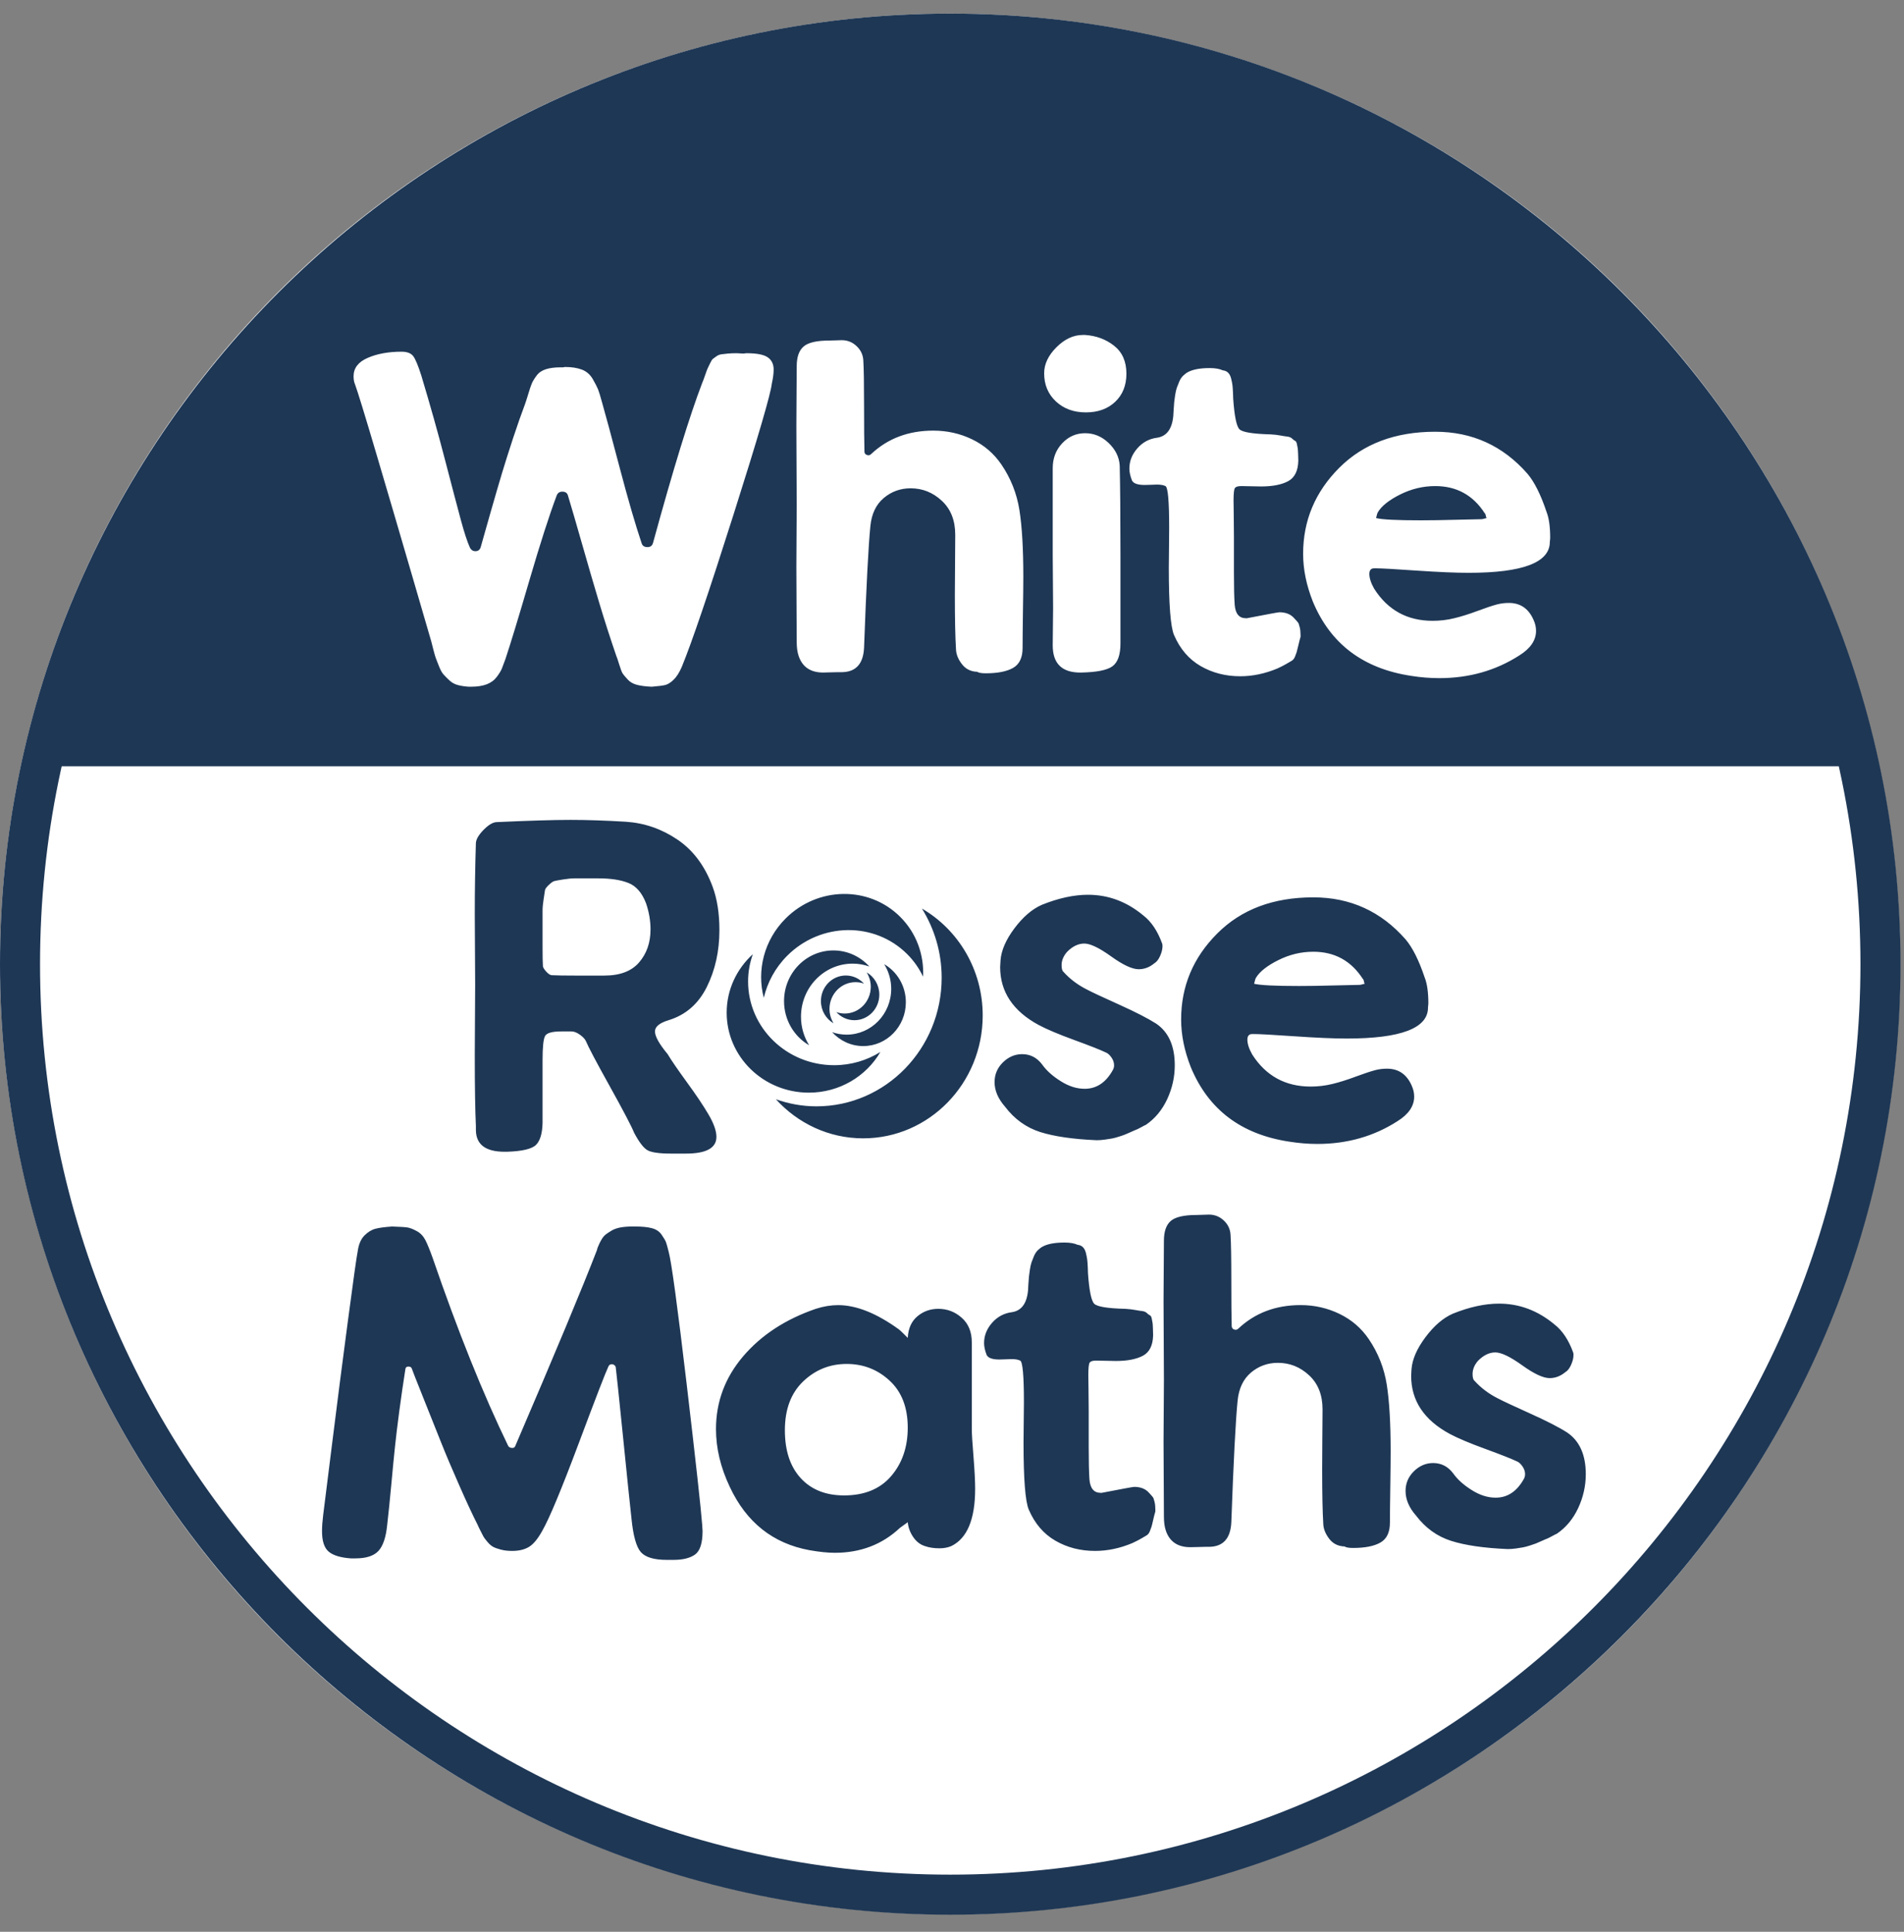 <?xml version="1.0" encoding="UTF-8"?>
<svg width="70px" height="71px" viewBox="0 0 70 71" version="1.1" xmlns="http://www.w3.org/2000/svg" xmlns:xlink="http://www.w3.org/1999/xlink">
    <rect x="0" y="0" width="70" height="71" fill="#808080" stroke="none"/>
    <!-- Generator: Sketch 53.1 (72631) - https://sketchapp.com -->
    <title>wrm-circular-blue</title>
    <desc>Created with Sketch.</desc>
    <g id="Page-1" stroke="none" stroke-width="1" fill="none" fill-rule="evenodd">
        <g id="Artboard-Copy-3" transform="translate(-857, -232)">
            <g id="wrm-circular-blue" transform="translate(857, 232.5)">
                <circle id="Oval" fill="#FFFFFF" cx="34.931" cy="34.931" r="34.931"></circle>
                <path d="M34.936,0.737 C51.327,0.737 65.024,12.27 68.358,27.663 L1.514,27.663 C4.848,12.27 18.544,0.737 34.936,0.737 Z M12.999,13.33 C12.999,13.449 13.017,13.548 13.054,13.631 C13.154,13.904 13.414,14.751 13.833,16.168 C14.253,17.586 14.686,19.061 15.133,20.594 C15.58,22.126 15.822,22.955 15.858,23.083 C15.867,23.12 15.892,23.218 15.933,23.378 C15.974,23.537 16.006,23.647 16.029,23.706 C16.052,23.765 16.091,23.863 16.145,24 C16.2,24.136 16.254,24.234 16.31,24.293 C16.364,24.353 16.434,24.424 16.522,24.506 C16.608,24.588 16.71,24.645 16.829,24.677 C16.947,24.709 17.08,24.729 17.226,24.739 L17.336,24.739 C17.554,24.739 17.741,24.709 17.896,24.65 C18.051,24.59 18.174,24.499 18.266,24.376 C18.357,24.253 18.418,24.152 18.45,24.075 C18.482,23.997 18.525,23.881 18.581,23.726 C18.772,23.152 19.066,22.187 19.462,20.833 C19.859,19.478 20.194,18.437 20.468,17.707 C20.505,17.616 20.573,17.57 20.673,17.57 C20.783,17.57 20.852,17.616 20.879,17.707 C21.005,18.126 21.182,18.728 21.405,19.512 C21.629,20.297 21.838,21.016 22.034,21.667 C22.23,22.32 22.438,22.964 22.657,23.603 C22.675,23.64 22.712,23.746 22.766,23.924 C22.821,24.103 22.864,24.214 22.896,24.259 C22.928,24.305 22.987,24.376 23.074,24.471 C23.16,24.567 23.274,24.633 23.416,24.67 C23.557,24.706 23.733,24.729 23.942,24.739 L23.969,24.739 C24.198,24.72 24.36,24.7 24.455,24.677 C24.551,24.653 24.654,24.59 24.763,24.485 C24.873,24.38 24.973,24.223 25.064,24.014 C25.429,23.129 26.063,21.263 26.966,18.418 C27.869,15.573 28.338,13.968 28.375,13.603 C28.42,13.402 28.443,13.23 28.443,13.084 C28.443,12.883 28.37,12.732 28.224,12.632 C28.079,12.532 27.818,12.482 27.445,12.482 C27.426,12.482 27.408,12.483 27.39,12.488 C27.371,12.493 27.354,12.495 27.335,12.495 C27.308,12.495 27.265,12.493 27.206,12.488 C27.146,12.483 27.107,12.482 27.088,12.482 C26.961,12.482 26.851,12.486 26.76,12.495 C26.669,12.505 26.59,12.513 26.521,12.522 C26.452,12.532 26.391,12.557 26.336,12.598 C26.282,12.638 26.24,12.668 26.213,12.687 C26.186,12.705 26.152,12.757 26.111,12.844 C26.07,12.931 26.04,12.993 26.022,13.028 C26.003,13.065 25.971,13.149 25.926,13.282 C25.88,13.414 25.845,13.512 25.816,13.575 C25.352,14.788 24.75,16.745 24.011,19.444 C23.984,19.554 23.915,19.608 23.806,19.608 C23.687,19.608 23.614,19.559 23.587,19.458 C23.359,18.783 23.09,17.857 22.78,16.681 C22.47,15.505 22.255,14.711 22.137,14.3 C22.073,14.064 22.023,13.9 21.987,13.809 C21.95,13.718 21.883,13.59 21.789,13.425 C21.692,13.262 21.56,13.148 21.392,13.084 C21.222,13.02 21.015,12.988 20.769,12.988 C20.76,12.988 20.749,12.99 20.734,12.995 C20.721,12.999 20.709,13.001 20.7,13.001 L20.605,13.001 C20.395,13.001 20.217,13.024 20.071,13.07 C19.925,13.116 19.811,13.193 19.73,13.302 C19.647,13.412 19.588,13.51 19.551,13.596 C19.515,13.683 19.472,13.811 19.422,13.979 C19.371,14.148 19.333,14.268 19.306,14.342 C19.168,14.707 19.02,15.131 18.86,15.614 C18.702,16.097 18.567,16.521 18.457,16.886 C18.347,17.251 18.209,17.727 18.04,18.316 C17.871,18.904 17.75,19.33 17.677,19.595 C17.65,19.704 17.582,19.759 17.472,19.759 C17.39,19.759 17.326,19.717 17.28,19.636 C17.18,19.417 17.067,19.071 16.939,18.597 C16.811,18.122 16.617,17.386 16.357,16.387 C16.098,15.388 15.807,14.36 15.489,13.302 C15.37,12.929 15.27,12.689 15.188,12.584 C15.105,12.48 14.964,12.426 14.764,12.426 C14.281,12.426 13.865,12.502 13.519,12.653 C13.172,12.803 12.999,13.028 12.999,13.33 Z M30.933,24.205 C31.461,24.205 31.74,23.904 31.767,23.302 C31.85,21.04 31.927,19.55 32,18.828 C32.045,18.382 32.21,18.04 32.492,17.803 C32.775,17.566 33.103,17.447 33.478,17.447 C33.915,17.447 34.298,17.6 34.626,17.906 C34.955,18.211 35.119,18.628 35.119,19.157 C35.119,19.395 35.117,19.759 35.112,20.251 C35.107,20.744 35.105,21.113 35.105,21.36 C35.105,22.253 35.119,22.924 35.147,23.37 C35.155,23.553 35.228,23.733 35.365,23.91 C35.502,24.089 35.689,24.182 35.926,24.191 C35.98,24.228 36.086,24.246 36.241,24.246 C36.678,24.246 37.013,24.18 37.246,24.048 C37.479,23.915 37.595,23.671 37.595,23.316 C37.595,23.024 37.6,22.586 37.608,22.002 C37.617,21.419 37.622,20.986 37.622,20.702 C37.622,19.672 37.575,18.854 37.479,18.248 C37.383,17.641 37.162,17.082 36.816,16.572 C36.542,16.17 36.183,15.862 35.741,15.648 C35.299,15.434 34.822,15.327 34.312,15.327 C33.399,15.327 32.638,15.614 32.027,16.189 C31.981,16.234 31.929,16.246 31.87,16.222 C31.81,16.2 31.781,16.157 31.781,16.093 C31.772,15.746 31.767,15.176 31.767,14.383 C31.767,13.589 31.758,13.047 31.74,12.755 C31.731,12.545 31.648,12.368 31.493,12.222 C31.339,12.075 31.157,12.003 30.946,12.003 C30.901,12.003 30.825,12.005 30.721,12.01 C30.616,12.014 30.541,12.016 30.495,12.016 C30.03,12.016 29.713,12.089 29.545,12.235 C29.375,12.381 29.291,12.623 29.291,12.96 C29.291,13.206 29.289,13.574 29.284,14.062 C29.28,14.55 29.278,14.917 29.278,15.162 C29.278,15.491 29.28,15.979 29.284,16.626 C29.289,17.274 29.291,17.758 29.291,18.076 C29.291,18.322 29.289,18.702 29.284,19.212 C29.28,19.723 29.278,20.101 29.278,20.347 C29.278,20.648 29.28,21.104 29.284,21.715 C29.289,22.326 29.291,22.787 29.291,23.097 C29.291,23.298 29.314,23.466 29.36,23.603 C29.496,24.013 29.797,24.218 30.262,24.218 C30.317,24.218 30.408,24.216 30.536,24.211 C30.664,24.208 30.755,24.205 30.81,24.205 L30.933,24.205 Z M41.001,14.267 C41.275,14.007 41.412,13.663 41.412,13.234 C41.412,12.787 41.261,12.445 40.96,12.208 C40.659,11.97 40.303,11.839 39.893,11.811 L39.811,11.811 C39.464,11.811 39.141,11.962 38.84,12.263 C38.538,12.564 38.388,12.883 38.388,13.22 C38.388,13.639 38.532,13.984 38.819,14.253 C39.107,14.522 39.474,14.657 39.921,14.657 C40.367,14.657 40.727,14.527 41.001,14.267 Z M38.703,19.896 C38.703,20.114 38.705,20.441 38.71,20.874 C38.715,21.307 38.717,21.633 38.717,21.852 C38.717,22.007 38.715,22.235 38.71,22.536 C38.705,22.836 38.703,23.065 38.703,23.22 C38.703,23.886 39.04,24.219 39.716,24.219 L39.729,24.219 C40.303,24.209 40.691,24.135 40.892,23.993 C41.092,23.852 41.193,23.571 41.193,23.152 L41.193,19.909 C41.193,18.442 41.183,17.342 41.166,16.613 C41.147,16.302 41.013,16.026 40.762,15.785 C40.511,15.543 40.221,15.422 39.893,15.422 C39.565,15.422 39.284,15.545 39.052,15.792 C38.819,16.038 38.703,16.344 38.703,16.709 L38.703,19.896 Z M42.848,17.365 C42.939,17.411 42.984,17.922 42.984,18.897 C42.984,19.052 42.982,19.293 42.978,19.623 C42.973,19.951 42.971,20.201 42.971,20.375 C42.971,21.715 43.035,22.536 43.162,22.837 C43.381,23.347 43.707,23.729 44.14,23.98 C44.574,24.23 45.059,24.355 45.597,24.355 C46.053,24.355 46.509,24.259 46.966,24.068 C47.102,24.005 47.209,23.95 47.287,23.904 C47.364,23.859 47.43,23.82 47.486,23.788 C47.54,23.756 47.581,23.706 47.609,23.637 C47.636,23.569 47.656,23.514 47.67,23.473 C47.683,23.432 47.704,23.349 47.732,23.226 C47.759,23.104 47.786,22.997 47.814,22.905 L47.814,22.837 C47.814,22.728 47.804,22.636 47.786,22.563 C47.768,22.491 47.754,22.442 47.745,22.42 C47.736,22.397 47.708,22.36 47.663,22.311 C47.617,22.26 47.59,22.23 47.581,22.222 C47.453,22.075 47.271,22.003 47.034,22.003 C46.997,22.003 46.601,22.075 45.844,22.222 L45.802,22.222 C45.556,22.222 45.42,22.057 45.393,21.729 C45.374,21.465 45.365,21.068 45.365,20.538 L45.365,19.212 C45.365,18.975 45.363,18.713 45.358,18.425 C45.353,18.138 45.351,17.962 45.351,17.898 C45.351,17.644 45.367,17.49 45.399,17.441 C45.431,17.39 45.511,17.365 45.639,17.365 C45.711,17.365 45.83,17.367 45.994,17.372 C46.159,17.377 46.281,17.379 46.364,17.379 C46.783,17.379 47.113,17.315 47.355,17.187 C47.597,17.059 47.722,16.808 47.732,16.435 C47.732,16.389 47.729,16.307 47.725,16.189 C47.72,16.07 47.715,15.999 47.711,15.977 C47.706,15.954 47.698,15.906 47.683,15.833 C47.67,15.76 47.647,15.717 47.615,15.703 C47.583,15.689 47.547,15.662 47.506,15.621 C47.464,15.58 47.405,15.555 47.328,15.546 C47.25,15.537 47.164,15.523 47.067,15.505 C46.973,15.486 46.852,15.473 46.705,15.464 L46.678,15.464 C46.049,15.446 45.679,15.384 45.57,15.279 C45.461,15.174 45.383,14.798 45.338,14.15 C45.338,14.123 45.336,14.053 45.331,13.938 C45.326,13.824 45.319,13.731 45.311,13.658 C45.301,13.585 45.285,13.503 45.262,13.412 C45.239,13.321 45.203,13.25 45.153,13.2 C45.102,13.149 45.037,13.12 44.954,13.111 C44.836,13.056 44.676,13.028 44.476,13.028 C44.12,13.028 43.851,13.079 43.669,13.179 C43.605,13.215 43.546,13.262 43.491,13.316 C43.436,13.371 43.39,13.442 43.354,13.528 C43.317,13.615 43.287,13.69 43.265,13.753 C43.242,13.817 43.222,13.909 43.203,14.027 C43.186,14.146 43.174,14.231 43.169,14.28 C43.164,14.33 43.158,14.424 43.149,14.561 C43.139,14.697 43.135,14.776 43.135,14.793 C43.089,15.267 42.893,15.532 42.547,15.587 C42.254,15.624 42.011,15.753 41.815,15.977 C41.619,16.201 41.521,16.448 41.521,16.722 C41.521,16.85 41.553,16.995 41.617,17.16 C41.672,17.269 41.827,17.324 42.082,17.324 C42.128,17.324 42.202,17.322 42.308,17.318 C42.412,17.313 42.488,17.31 42.533,17.31 C42.67,17.31 42.775,17.328 42.848,17.365 Z M50.522,20.388 L50.591,20.388 C50.781,20.388 51.277,20.415 52.075,20.471 C52.872,20.525 53.513,20.553 53.996,20.553 C55.985,20.553 56.979,20.174 56.979,19.417 C56.979,19.408 56.981,19.385 56.986,19.349 C56.99,19.312 56.992,19.285 56.992,19.266 C56.992,18.856 56.947,18.537 56.856,18.309 C56.646,17.68 56.413,17.214 56.158,16.913 C55.256,15.883 54.124,15.368 52.766,15.368 C51.297,15.368 50.12,15.811 49.237,16.694 C48.352,17.579 47.909,18.632 47.909,19.855 C47.909,20.42 48.027,21.004 48.265,21.606 C48.912,23.166 50.12,24.077 51.89,24.342 C52.236,24.397 52.578,24.424 52.916,24.424 C54.011,24.424 54.99,24.146 55.857,23.59 C56.267,23.334 56.472,23.033 56.472,22.686 C56.472,22.55 56.441,22.412 56.377,22.276 C56.195,21.866 55.894,21.66 55.474,21.66 C55.319,21.66 55.173,21.679 55.036,21.715 C54.863,21.761 54.624,21.84 54.318,21.955 C54.013,22.069 53.73,22.158 53.47,22.221 C53.21,22.286 52.943,22.317 52.67,22.317 C51.74,22.317 51.023,21.926 50.522,21.14 C50.403,20.931 50.344,20.748 50.344,20.594 C50.344,20.456 50.403,20.388 50.522,20.388 Z M54.462,18.583 C54.388,18.583 54.087,18.59 53.559,18.603 C53.03,18.617 52.588,18.624 52.232,18.624 C51.356,18.624 50.81,18.597 50.591,18.541 C50.618,18.423 50.64,18.35 50.659,18.323 C50.796,18.095 51.069,17.878 51.479,17.673 C51.89,17.468 52.319,17.365 52.766,17.365 C53.55,17.365 54.156,17.698 54.585,18.363 C54.603,18.373 54.617,18.403 54.625,18.452 C54.635,18.503 54.644,18.533 54.654,18.541 C54.644,18.541 54.617,18.548 54.571,18.562 C54.526,18.575 54.489,18.583 54.462,18.583 Z" id="Combined-Shape" fill="#1E3755"></path>
                <path d="M23.229,44.579 L23.352,44.579 C23.608,44.579 23.813,44.599 23.969,44.641 C24.124,44.682 24.242,44.762 24.324,44.88 C24.406,44.999 24.458,45.088 24.482,45.147 C24.504,45.206 24.539,45.327 24.584,45.51 C24.685,45.875 24.904,47.486 25.242,50.343 C25.578,53.198 25.77,54.938 25.817,55.557 C25.817,55.585 25.819,55.622 25.823,55.668 C25.827,55.713 25.83,55.745 25.83,55.763 C25.83,56.211 25.738,56.5 25.556,56.633 C25.373,56.764 25.109,56.831 24.762,56.831 L24.516,56.831 C24.05,56.831 23.733,56.737 23.564,56.55 C23.396,56.364 23.279,55.95 23.216,55.311 C23.169,54.901 23.067,53.909 22.908,52.334 C22.748,50.76 22.659,49.909 22.641,49.781 C22.641,49.736 22.622,49.699 22.585,49.672 C22.55,49.644 22.508,49.635 22.462,49.644 C22.417,49.653 22.385,49.68 22.367,49.726 C22.266,49.936 21.901,50.881 21.272,52.56 C20.642,54.239 20.199,55.303 19.944,55.749 C19.779,56.051 19.615,56.251 19.451,56.352 C19.286,56.452 19.081,56.502 18.835,56.502 L18.822,56.502 C18.675,56.502 18.541,56.487 18.417,56.455 C18.294,56.423 18.198,56.388 18.13,56.352 C18.062,56.315 17.991,56.254 17.918,56.167 C17.845,56.08 17.797,56.016 17.774,55.975 C17.751,55.935 17.712,55.859 17.658,55.749 C17.603,55.64 17.571,55.572 17.561,55.545 C17.379,55.188 17.153,54.704 16.885,54.093 C16.615,53.482 16.393,52.959 16.221,52.525 C16.046,52.092 15.826,51.538 15.557,50.862 C15.286,50.187 15.148,49.831 15.138,49.795 C15.121,49.749 15.079,49.726 15.015,49.726 C14.952,49.726 14.915,49.754 14.906,49.808 C14.824,50.328 14.748,50.847 14.68,51.362 C14.612,51.878 14.559,52.309 14.523,52.656 C14.486,53.003 14.44,53.473 14.386,54.066 C14.331,54.659 14.281,55.152 14.235,55.545 C14.19,56.001 14.082,56.32 13.914,56.502 C13.744,56.685 13.464,56.776 13.072,56.776 L12.894,56.776 C12.52,56.749 12.25,56.667 12.086,56.53 C11.922,56.393 11.839,56.142 11.839,55.777 C11.839,55.604 11.854,55.407 11.881,55.188 C11.89,55.115 11.995,54.276 12.196,52.67 C12.396,51.064 12.594,49.521 12.791,48.043 C12.987,46.564 13.107,45.706 13.154,45.469 C13.19,45.223 13.272,45.036 13.4,44.907 C13.528,44.78 13.662,44.698 13.804,44.661 C13.946,44.624 14.148,44.597 14.413,44.579 C14.696,44.589 14.883,44.599 14.975,44.613 C15.066,44.627 15.18,44.67 15.316,44.744 C15.454,44.816 15.56,44.928 15.639,45.078 C15.716,45.23 15.804,45.446 15.905,45.729 C16.836,48.439 17.763,50.744 18.684,52.643 C18.711,52.688 18.757,52.713 18.822,52.717 C18.885,52.722 18.926,52.697 18.945,52.643 C20.423,49.201 21.422,46.806 21.943,45.455 L21.97,45.359 C21.997,45.295 22.02,45.243 22.038,45.202 C22.057,45.161 22.086,45.106 22.127,45.038 C22.168,44.969 22.218,44.912 22.277,44.866 C22.337,44.821 22.41,44.773 22.497,44.722 C22.583,44.673 22.689,44.636 22.812,44.613 C22.935,44.591 23.074,44.579 23.229,44.579 Z M35.728,52.026 C35.728,52.191 35.748,52.525 35.79,53.033 C35.83,53.539 35.851,53.934 35.851,54.217 C35.851,55.339 35.558,56.041 34.975,56.324 C34.847,56.379 34.701,56.406 34.537,56.406 C34.336,56.406 34.157,56.379 34.003,56.324 C33.829,56.27 33.686,56.157 33.572,55.989 C33.458,55.821 33.391,55.64 33.373,55.448 L33.086,55.654 C32.437,56.265 31.639,56.571 30.69,56.571 C30.435,56.571 30.124,56.539 29.759,56.475 C28.417,56.228 27.441,55.453 26.83,54.148 C26.492,53.436 26.323,52.729 26.323,52.026 C26.323,51.022 26.656,50.131 27.322,49.349 C27.988,48.569 28.878,47.987 29.992,47.604 C30.275,47.513 30.549,47.468 30.813,47.468 C31.479,47.468 32.223,47.764 33.044,48.357 C33.081,48.384 33.138,48.438 33.216,48.515 C33.293,48.592 33.345,48.645 33.373,48.672 C33.391,48.325 33.51,48.061 33.729,47.878 C33.947,47.696 34.203,47.604 34.495,47.604 C34.823,47.604 35.112,47.713 35.358,47.933 C35.605,48.152 35.728,48.453 35.728,48.836 L35.728,52.026 Z M28.856,52.067 C28.856,52.815 29.049,53.402 29.437,53.826 C29.825,54.25 30.357,54.462 31.033,54.462 C31.78,54.462 32.358,54.225 32.764,53.751 C33.17,53.277 33.373,52.683 33.373,51.971 C33.373,51.232 33.152,50.657 32.709,50.246 C32.266,49.835 31.739,49.63 31.128,49.63 C30.507,49.63 29.974,49.845 29.526,50.274 C29.079,50.703 28.856,51.3 28.856,52.067 Z M37.507,49.507 C37.434,49.47 37.329,49.452 37.193,49.452 C37.146,49.452 37.072,49.455 36.966,49.46 C36.861,49.465 36.786,49.467 36.74,49.467 C36.485,49.467 36.33,49.411 36.275,49.302 C36.211,49.137 36.179,48.992 36.179,48.863 C36.179,48.589 36.277,48.342 36.473,48.118 C36.67,47.894 36.914,47.764 37.206,47.727 C37.553,47.673 37.749,47.409 37.795,46.933 C37.795,46.916 37.799,46.838 37.808,46.701 C37.817,46.564 37.824,46.471 37.829,46.42 C37.833,46.37 37.845,46.286 37.863,46.167 C37.881,46.048 37.902,45.957 37.924,45.894 C37.948,45.83 37.977,45.754 38.013,45.667 C38.05,45.581 38.096,45.51 38.151,45.455 C38.205,45.401 38.264,45.354 38.328,45.319 C38.511,45.218 38.78,45.168 39.136,45.168 C39.337,45.168 39.496,45.195 39.615,45.25 C39.698,45.26 39.764,45.289 39.814,45.339 C39.864,45.389 39.9,45.46 39.923,45.551 C39.946,45.643 39.962,45.724 39.971,45.798 C39.98,45.87 39.987,45.964 39.992,46.078 C39.996,46.193 39.999,46.262 39.999,46.29 C40.044,46.938 40.122,47.315 40.231,47.42 C40.341,47.525 40.71,47.586 41.34,47.604 L41.368,47.604 C41.513,47.614 41.635,47.627 41.731,47.646 C41.826,47.664 41.913,47.678 41.99,47.686 C42.067,47.696 42.127,47.721 42.168,47.762 C42.21,47.803 42.246,47.831 42.278,47.844 C42.309,47.858 42.333,47.901 42.346,47.974 C42.36,48.047 42.369,48.095 42.373,48.118 C42.378,48.14 42.383,48.211 42.387,48.33 C42.392,48.448 42.394,48.53 42.394,48.576 C42.385,48.951 42.259,49.201 42.018,49.329 C41.775,49.457 41.445,49.521 41.025,49.521 C40.944,49.521 40.82,49.519 40.655,49.514 C40.492,49.509 40.372,49.507 40.3,49.507 C40.172,49.507 40.092,49.532 40.06,49.583 C40.028,49.633 40.012,49.786 40.012,50.042 C40.012,50.104 40.014,50.281 40.019,50.568 C40.024,50.856 40.026,51.118 40.026,51.355 L40.026,52.683 C40.026,53.213 40.035,53.61 40.053,53.874 C40.081,54.202 40.218,54.367 40.463,54.367 L40.505,54.367 C41.262,54.22 41.66,54.148 41.696,54.148 C41.933,54.148 42.116,54.22 42.244,54.367 C42.252,54.376 42.279,54.406 42.326,54.456 C42.371,54.506 42.399,54.543 42.408,54.565 C42.417,54.588 42.43,54.636 42.449,54.709 C42.467,54.782 42.476,54.874 42.476,54.983 L42.476,55.051 C42.449,55.143 42.422,55.249 42.394,55.373 C42.367,55.496 42.346,55.579 42.333,55.619 C42.319,55.661 42.299,55.715 42.271,55.784 C42.244,55.853 42.202,55.903 42.148,55.935 C42.093,55.967 42.027,56.005 41.949,56.051 C41.872,56.096 41.764,56.152 41.628,56.215 C41.171,56.407 40.715,56.502 40.258,56.502 C39.72,56.502 39.234,56.377 38.8,56.126 C38.367,55.875 38.041,55.494 37.822,54.983 C37.694,54.682 37.63,53.86 37.63,52.519 C37.63,52.345 37.632,52.095 37.637,51.766 C37.642,51.437 37.644,51.195 37.644,51.041 C37.644,50.064 37.598,49.553 37.507,49.507 Z M44.434,56.352 L44.311,56.352 C44.255,56.352 44.164,56.354 44.037,56.359 C43.909,56.363 43.818,56.365 43.763,56.365 C43.297,56.365 42.996,56.16 42.86,55.75 C42.814,55.612 42.791,55.444 42.791,55.243 C42.791,54.933 42.789,54.472 42.784,53.86 C42.779,53.249 42.777,52.792 42.777,52.491 C42.777,52.245 42.779,51.867 42.784,51.355 C42.789,50.845 42.791,50.465 42.791,50.219 C42.791,49.9 42.789,49.416 42.784,48.768 C42.779,48.12 42.777,47.632 42.777,47.304 C42.777,47.057 42.779,46.69 42.784,46.201 C42.789,45.713 42.791,45.345 42.791,45.099 C42.791,44.762 42.875,44.52 43.044,44.373 C43.213,44.228 43.53,44.155 43.995,44.155 C44.041,44.155 44.116,44.153 44.222,44.148 C44.326,44.143 44.402,44.141 44.447,44.141 C44.657,44.141 44.84,44.214 44.995,44.36 C45.15,44.506 45.232,44.684 45.241,44.894 C45.259,45.186 45.269,45.729 45.269,46.522 C45.269,47.317 45.273,47.887 45.283,48.234 C45.283,48.298 45.312,48.341 45.372,48.364 C45.431,48.387 45.483,48.375 45.528,48.33 C46.14,47.755 46.902,47.467 47.815,47.467 C48.326,47.467 48.802,47.575 49.246,47.79 C49.688,48.004 50.046,48.311 50.32,48.713 C50.667,49.224 50.888,49.784 50.984,50.39 C51.08,50.998 51.127,51.817 51.127,52.848 C51.127,53.13 51.123,53.564 51.114,54.148 C51.105,54.732 51.1,55.17 51.1,55.462 C51.1,55.818 50.984,56.062 50.751,56.194 C50.519,56.327 50.183,56.393 49.745,56.393 C49.59,56.393 49.485,56.375 49.431,56.338 C49.192,56.329 49.006,56.236 48.869,56.057 C48.733,55.879 48.659,55.699 48.65,55.517 C48.623,55.07 48.609,54.399 48.609,53.505 C48.609,53.258 48.611,52.888 48.615,52.395 C48.62,51.903 48.623,51.538 48.623,51.301 C48.623,50.771 48.459,50.354 48.129,50.048 C47.801,49.742 47.418,49.589 46.979,49.589 C46.606,49.589 46.277,49.708 45.994,49.945 C45.711,50.183 45.547,50.525 45.501,50.971 C45.428,51.693 45.351,53.185 45.269,55.449 C45.241,56.051 44.963,56.352 44.434,56.352 Z M52.059,55.202 C51.803,54.911 51.675,54.609 51.675,54.299 C51.675,54.016 51.778,53.774 51.983,53.573 C52.188,53.372 52.424,53.272 52.689,53.272 C52.99,53.272 53.236,53.399 53.428,53.655 C53.582,53.874 53.808,54.077 54.105,54.264 C54.401,54.452 54.696,54.545 54.988,54.545 C55.427,54.545 55.773,54.312 56.029,53.847 C56.056,53.792 56.069,53.737 56.069,53.682 C56.069,53.582 56.037,53.487 55.973,53.395 C55.91,53.304 55.846,53.245 55.782,53.217 C55.573,53.117 55.18,52.962 54.605,52.752 C54.03,52.542 53.596,52.36 53.305,52.204 C52.355,51.693 51.881,50.981 51.881,50.069 C51.881,50.041 51.883,50 51.887,49.946 C51.892,49.89 51.894,49.85 51.894,49.823 C51.922,49.457 52.093,49.065 52.408,48.645 C52.723,48.225 53.058,47.938 53.414,47.782 C54.025,47.536 54.591,47.413 55.111,47.413 C55.859,47.413 56.54,47.669 57.151,48.179 C57.443,48.407 57.671,48.75 57.836,49.206 C57.845,49.224 57.849,49.256 57.849,49.302 C57.849,49.411 57.819,49.532 57.76,49.665 C57.7,49.797 57.63,49.886 57.548,49.932 C57.374,50.077 57.182,50.151 56.973,50.151 C56.736,50.151 56.398,49.993 55.96,49.678 C55.522,49.364 55.193,49.206 54.974,49.206 C54.756,49.206 54.546,49.307 54.345,49.507 C54.208,49.662 54.139,49.827 54.139,50 C54.139,50.129 54.162,50.21 54.208,50.247 C54.445,50.511 54.737,50.731 55.084,50.904 C55.257,50.995 55.647,51.178 56.254,51.451 C56.861,51.725 57.315,51.957 57.616,52.15 C58.073,52.46 58.301,52.971 58.301,53.682 C58.301,54.111 58.208,54.526 58.021,54.928 C57.833,55.33 57.571,55.644 57.233,55.873 C57.224,55.873 57.169,55.9 57.069,55.955 C56.969,56.009 56.905,56.042 56.878,56.051 C56.849,56.06 56.787,56.088 56.686,56.133 C56.585,56.179 56.513,56.211 56.466,56.229 C56.421,56.247 56.348,56.272 56.247,56.304 C56.147,56.336 56.061,56.359 55.987,56.372 C55.914,56.386 55.827,56.399 55.728,56.413 C55.627,56.427 55.526,56.434 55.427,56.434 C54.559,56.397 53.868,56.297 53.352,56.133 C52.836,55.969 52.405,55.658 52.059,55.202 Z" id="Combined-Shape" fill="#1E3755"></path>
                <path d="M17.462,36.985 C17.467,36.401 17.469,35.962 17.469,35.671 C17.469,35.379 17.467,34.945 17.462,34.37 C17.457,33.795 17.455,33.366 17.455,33.084 C17.455,32.216 17.469,31.35 17.496,30.483 C17.504,30.346 17.598,30.186 17.776,30.003 C17.955,29.821 18.112,29.725 18.249,29.716 C19.453,29.661 20.361,29.634 20.973,29.634 C21.585,29.634 22.264,29.657 23.012,29.702 C23.697,29.748 24.329,29.967 24.909,30.36 C25.488,30.752 25.919,31.331 26.202,32.097 C26.367,32.545 26.449,33.075 26.449,33.686 C26.449,34.461 26.293,35.16 25.983,35.78 C25.673,36.401 25.203,36.807 24.574,36.998 C24.245,37.099 24.08,37.235 24.08,37.409 C24.08,37.592 24.236,37.87 24.546,38.244 C24.683,38.473 24.917,38.814 25.25,39.271 C25.583,39.727 25.849,40.122 26.045,40.455 C26.241,40.788 26.339,41.064 26.339,41.284 C26.339,41.694 25.965,41.899 25.217,41.899 L24.683,41.899 C24.245,41.899 23.952,41.858 23.806,41.776 C23.661,41.694 23.496,41.479 23.313,41.133 C23.222,40.905 22.926,40.339 22.424,39.435 C21.921,38.532 21.625,37.97 21.534,37.751 C21.497,37.679 21.425,37.603 21.315,37.526 C21.205,37.448 21.105,37.409 21.014,37.409 L20.631,37.409 C20.302,37.409 20.105,37.464 20.042,37.573 C19.978,37.683 19.947,37.98 19.947,38.463 L19.947,40.776 C19.937,41.16 19.858,41.427 19.707,41.578 C19.557,41.728 19.202,41.812 18.646,41.831 L18.55,41.831 C17.847,41.831 17.496,41.561 17.496,41.023 L17.496,40.886 C17.469,40.311 17.455,39.444 17.455,38.285 C17.455,38.003 17.457,37.568 17.462,36.985 L17.462,36.985 Z M19.947,33.549 L19.947,32.967 C19.947,32.853 19.96,32.712 19.987,32.542 C20.014,32.374 20.031,32.267 20.036,32.221 C20.04,32.176 20.085,32.112 20.172,32.029 C20.259,31.947 20.325,31.899 20.371,31.885 C20.416,31.872 20.526,31.851 20.699,31.824 C20.872,31.796 21.014,31.783 21.124,31.783 L21.712,31.783 L22,31.783 C22.456,31.783 22.826,31.84 23.108,31.954 C23.391,32.068 23.606,32.317 23.752,32.7 C23.861,33.02 23.916,33.339 23.916,33.659 C23.916,34.142 23.777,34.546 23.498,34.87 C23.221,35.194 22.794,35.356 22.219,35.356 L21.137,35.356 C20.754,35.356 20.471,35.352 20.288,35.342 C20.233,35.342 20.167,35.301 20.09,35.219 C20.013,35.137 19.969,35.068 19.96,35.014 C19.951,34.868 19.947,34.639 19.947,34.329 L19.947,33.549 Z M36.949,40.174 C36.693,39.882 36.565,39.581 36.565,39.271 C36.565,38.989 36.668,38.747 36.873,38.545 C37.078,38.345 37.314,38.244 37.579,38.244 C37.88,38.244 38.126,38.372 38.317,38.628 C38.472,38.846 38.698,39.05 38.995,39.236 C39.291,39.424 39.585,39.517 39.878,39.517 C40.316,39.517 40.663,39.285 40.918,38.819 C40.946,38.764 40.959,38.71 40.959,38.655 C40.959,38.555 40.927,38.459 40.863,38.367 C40.799,38.276 40.735,38.217 40.672,38.19 C40.462,38.089 40.069,37.934 39.494,37.724 C38.919,37.514 38.486,37.331 38.194,37.176 C37.245,36.665 36.77,35.954 36.77,35.041 C36.77,35.014 36.772,34.972 36.777,34.918 C36.782,34.863 36.784,34.822 36.784,34.795 C36.812,34.429 36.982,34.037 37.297,33.617 C37.613,33.198 37.948,32.91 38.304,32.755 C38.915,32.509 39.481,32.386 40.001,32.386 C40.749,32.386 41.43,32.641 42.04,33.151 C42.333,33.38 42.561,33.723 42.726,34.179 C42.734,34.197 42.739,34.229 42.739,34.274 C42.739,34.384 42.709,34.505 42.65,34.637 C42.59,34.77 42.52,34.858 42.438,34.905 C42.264,35.05 42.072,35.123 41.863,35.123 C41.626,35.123 41.288,34.966 40.85,34.651 C40.412,34.336 40.083,34.179 39.864,34.179 C39.645,34.179 39.435,34.279 39.235,34.48 C39.098,34.634 39.029,34.799 39.029,34.972 C39.029,35.101 39.052,35.182 39.098,35.219 C39.335,35.483 39.627,35.703 39.974,35.876 C40.147,35.967 40.537,36.15 41.144,36.423 C41.751,36.697 42.205,36.93 42.506,37.122 C42.963,37.432 43.19,37.943 43.19,38.655 C43.19,39.083 43.097,39.499 42.911,39.9 C42.723,40.302 42.46,40.617 42.123,40.845 C42.114,40.845 42.059,40.872 41.959,40.928 C41.858,40.982 41.794,41.015 41.767,41.023 C41.739,41.032 41.675,41.06 41.576,41.106 C41.475,41.151 41.402,41.183 41.356,41.201 C41.31,41.22 41.238,41.244 41.137,41.276 C41.037,41.309 40.95,41.331 40.877,41.345 C40.804,41.358 40.717,41.372 40.617,41.385 C40.517,41.4 40.416,41.407 40.316,41.407 C39.449,41.37 38.758,41.269 38.242,41.106 C37.726,40.941 37.295,40.63 36.949,40.174 Z M46.038,37.505 C45.919,37.505 45.86,37.574 45.86,37.71 C45.86,37.865 45.919,38.048 46.038,38.258 C46.54,39.043 47.257,39.435 48.187,39.435 C48.461,39.435 48.728,39.403 48.988,39.339 C49.248,39.276 49.531,39.187 49.837,39.072 C50.143,38.958 50.383,38.879 50.556,38.833 C50.692,38.796 50.839,38.778 50.993,38.778 C51.414,38.778 51.715,38.983 51.898,39.394 C51.961,39.531 51.992,39.668 51.992,39.805 C51.992,40.152 51.787,40.453 51.377,40.708 C50.509,41.265 49.529,41.544 48.434,41.544 C48.096,41.544 47.754,41.516 47.407,41.461 C45.636,41.196 44.427,40.284 43.78,38.724 C43.543,38.121 43.424,37.537 43.424,36.971 C43.424,35.748 43.866,34.694 44.752,33.809 C45.636,32.923 46.814,32.481 48.283,32.481 C49.643,32.481 50.775,32.997 51.678,34.028 C51.933,34.329 52.166,34.795 52.377,35.424 C52.468,35.652 52.513,35.972 52.513,36.382 C52.513,36.401 52.511,36.428 52.506,36.464 C52.502,36.501 52.5,36.524 52.5,36.533 C52.5,37.29 51.505,37.67 49.515,37.67 C49.031,37.67 48.39,37.642 47.592,37.587 C46.793,37.532 46.299,37.505 46.107,37.505 L46.038,37.505 Z M49.981,35.698 C50.008,35.698 50.045,35.691 50.09,35.677 C50.136,35.664 50.163,35.657 50.173,35.657 C50.163,35.648 50.154,35.618 50.145,35.568 C50.136,35.518 50.122,35.489 50.104,35.479 C49.675,34.813 49.068,34.48 48.283,34.48 C47.836,34.48 47.407,34.583 46.997,34.788 C46.586,34.993 46.312,35.21 46.175,35.437 C46.157,35.465 46.134,35.538 46.107,35.657 C46.326,35.711 46.874,35.739 47.75,35.739 C48.105,35.739 48.548,35.733 49.077,35.718 C49.606,35.705 49.907,35.698 49.981,35.698 Z M33.894,32.893 C35.228,33.668 36.129,35.136 36.129,36.823 C36.129,39.317 34.161,41.338 31.734,41.338 C30.467,41.338 29.328,40.784 28.526,39.902 C28.994,40.068 29.495,40.162 30.017,40.162 C32.559,40.162 34.62,38.045 34.62,35.434 C34.62,34.498 34.351,33.628 33.894,32.893 Z M28.081,36.174 C27.817,35.176 28.085,34.055 28.883,33.258 C30.063,32.078 31.951,32.052 33.099,33.201 C33.699,33.801 33.976,34.601 33.938,35.398 C33.795,35.098 33.602,34.817 33.354,34.569 C32.152,33.367 30.175,33.393 28.94,34.628 C28.498,35.072 28.212,35.611 28.081,36.174 Z M32.367,38.164 C31.848,39.056 30.865,39.659 29.737,39.659 C28.069,39.659 26.716,38.343 26.716,36.718 C26.716,35.87 27.087,35.109 27.677,34.571 C27.566,34.885 27.503,35.22 27.503,35.569 C27.503,37.27 28.919,38.65 30.666,38.65 C31.293,38.65 31.875,38.47 32.367,38.164 Z M29.747,37.917 C29.197,37.597 28.825,36.991 28.825,36.295 C28.825,35.266 29.637,34.432 30.639,34.432 C31.163,34.432 31.632,34.66 31.963,35.024 C31.771,34.955 31.564,34.917 31.348,34.917 C30.298,34.917 29.448,35.791 29.448,36.868 C29.448,37.255 29.559,37.614 29.747,37.917 Z M32.507,34.937 C32.982,35.212 33.303,35.736 33.303,36.337 C33.303,37.226 32.603,37.947 31.737,37.947 C31.285,37.947 30.879,37.75 30.593,37.435 C30.76,37.494 30.939,37.527 31.125,37.527 C32.031,37.527 32.765,36.773 32.765,35.843 C32.765,35.509 32.669,35.198 32.507,34.937 Z M30.647,37.111 C30.369,36.949 30.181,36.644 30.181,36.293 C30.181,35.774 30.591,35.353 31.096,35.353 C31.36,35.353 31.597,35.468 31.764,35.652 C31.666,35.617 31.563,35.598 31.453,35.598 C30.925,35.598 30.496,36.038 30.496,36.582 C30.496,36.777 30.552,36.958 30.647,37.111 Z M31.863,35.238 C32.14,35.4 32.328,35.705 32.328,36.056 C32.328,36.575 31.918,36.996 31.413,36.996 C31.149,36.996 30.912,36.881 30.746,36.697 C30.843,36.732 30.947,36.751 31.056,36.751 C31.585,36.751 32.014,36.311 32.014,35.767 C32.014,35.572 31.957,35.391 31.863,35.238 Z" id="Combined-Shape" fill="#1E3755"></path>
                <path d="M34.936,69.873 C15.672,69.873 0,54.2 0,34.937 C0,15.673 15.672,0 34.936,0 C54.199,0 69.872,15.673 69.872,34.937 C69.872,54.2 54.199,69.873 34.936,69.873 M34.936,1.473 C16.484,1.473 1.472,16.485 1.472,34.937 C1.472,53.388 16.484,68.4 34.936,68.4 C53.387,68.4 68.399,53.388 68.399,34.937 C68.399,16.485 53.387,1.473 34.936,1.473" id="Fill-37" fill="#1E3755"></path>
            </g>
        </g>
    </g>
</svg>